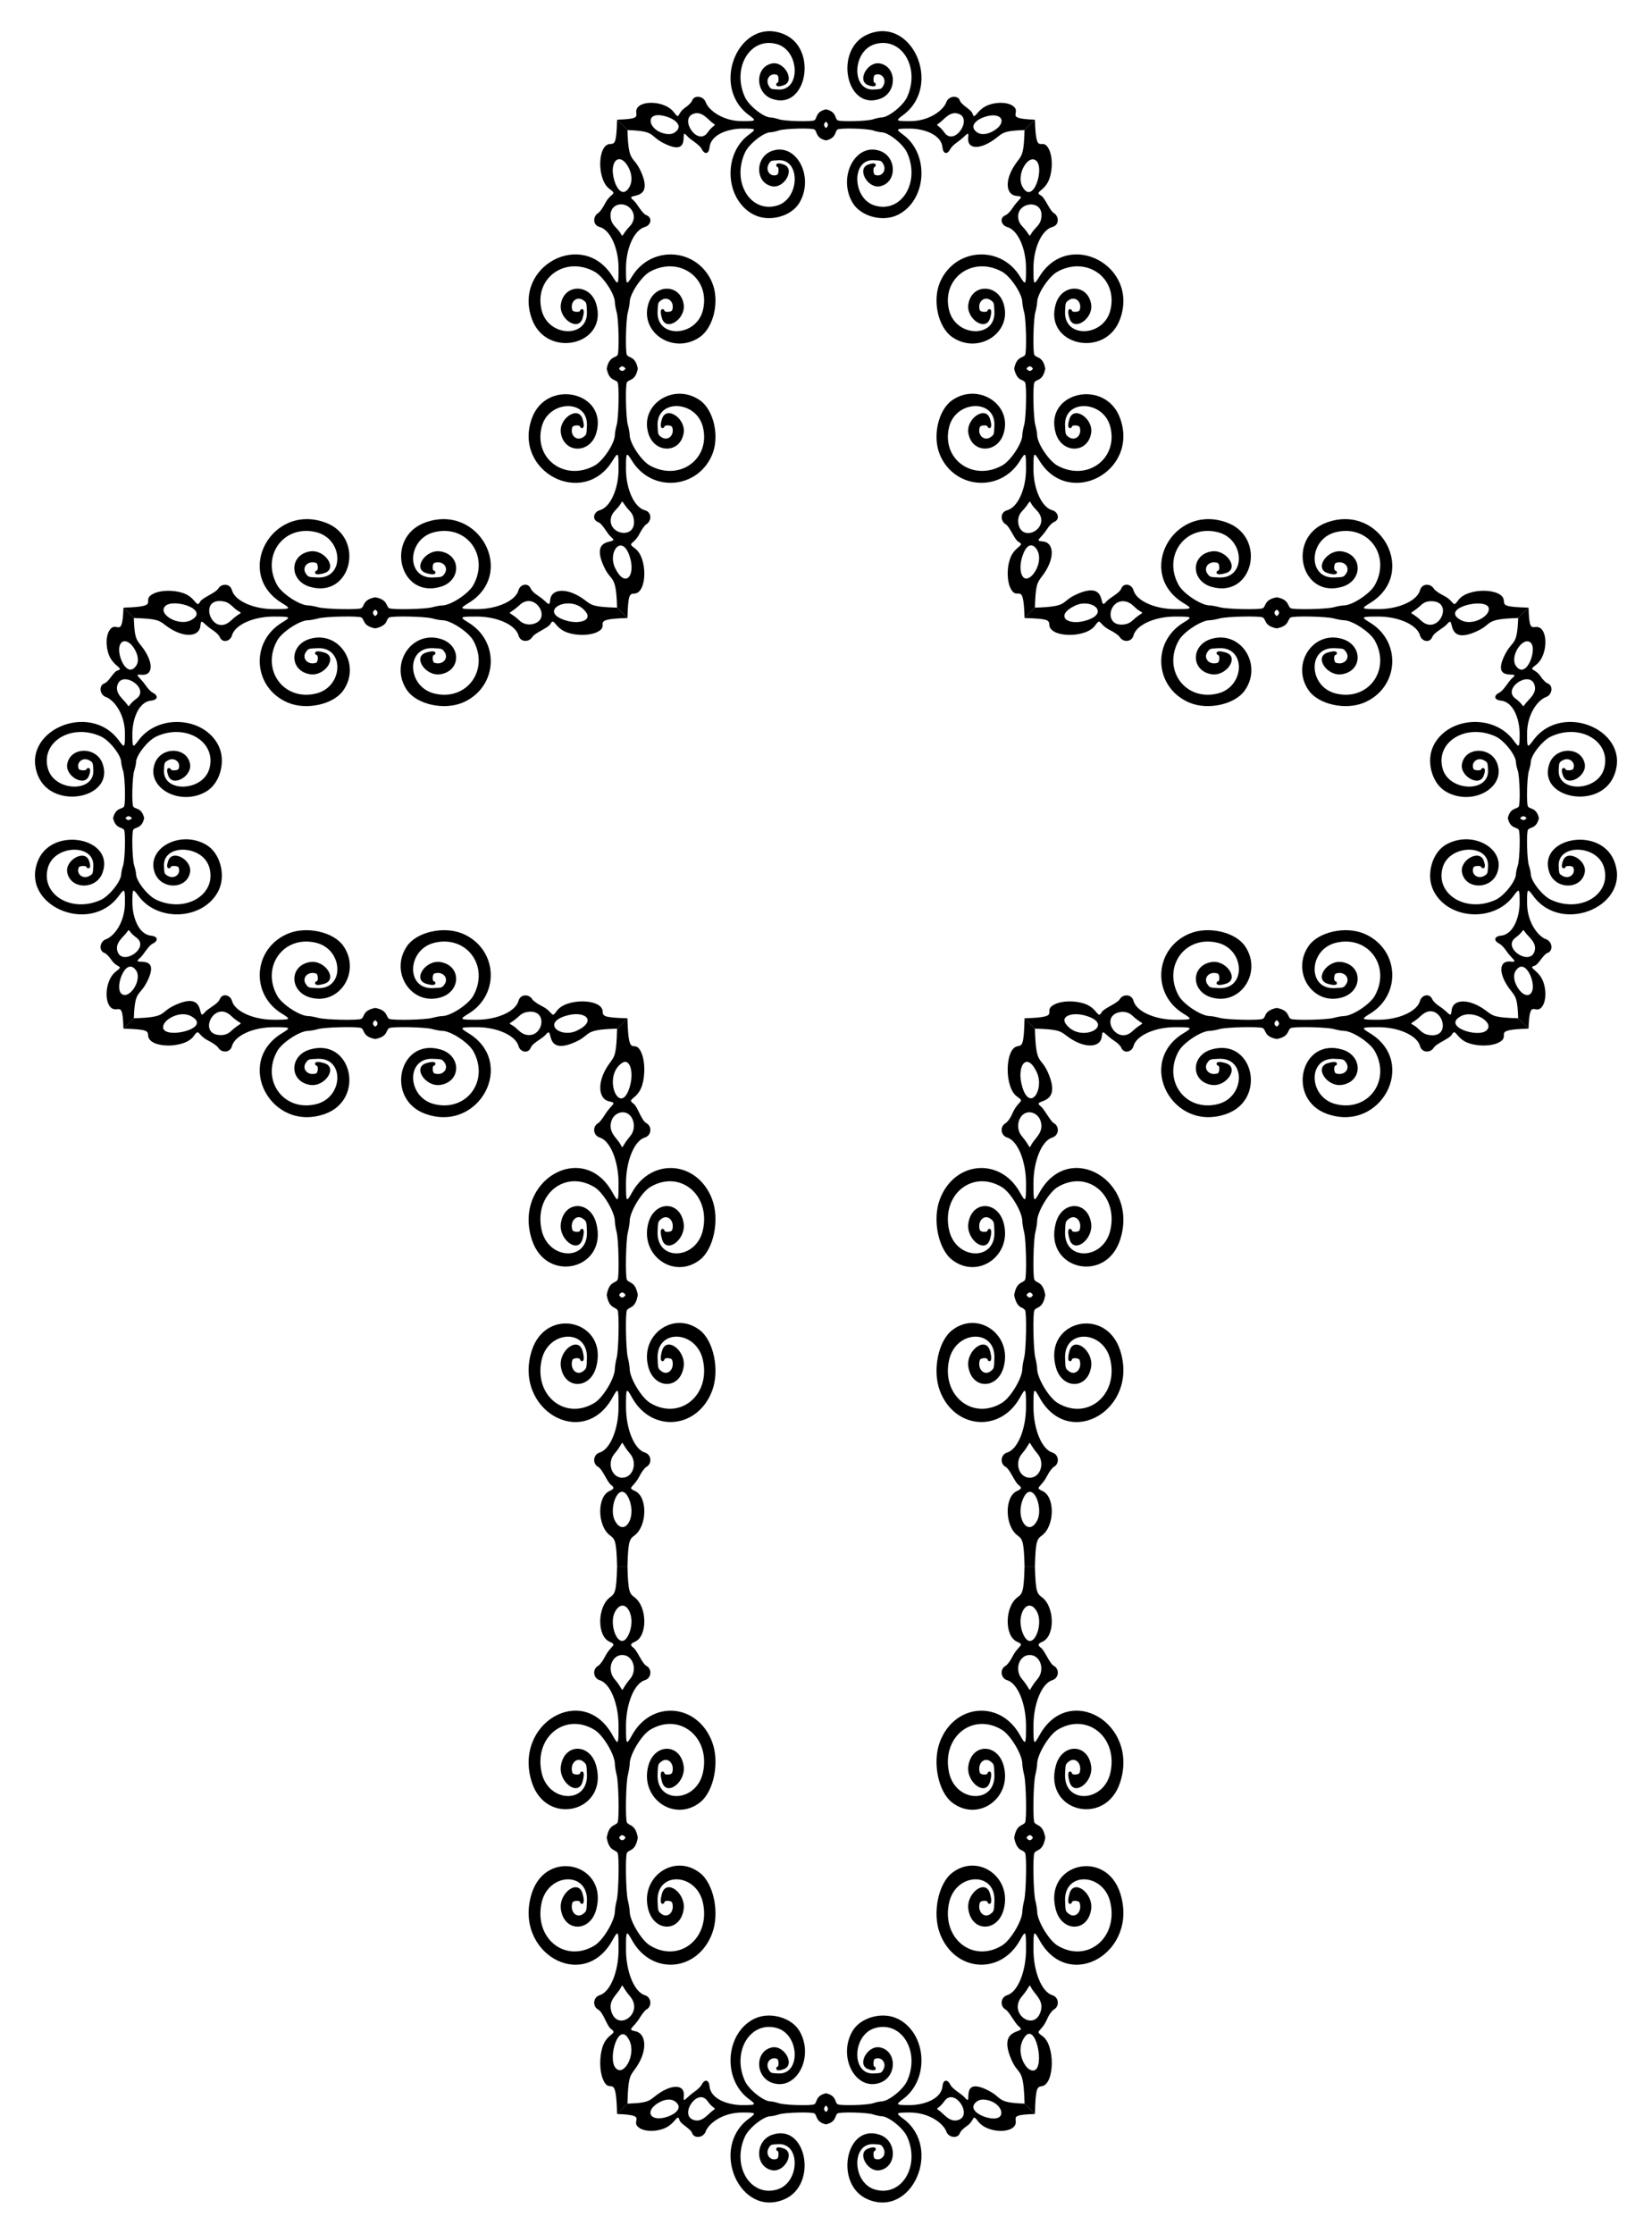 <?xml version="1.0" encoding="utf-8"?>

<!DOCTYPE svg PUBLIC "-//W3C//DTD SVG 1.1//EN" "http://www.w3.org/Graphics/SVG/1.1/DTD/svg11.dtd">
<svg version="1.1" id="Layer_1" xmlns="http://www.w3.org/2000/svg" xmlns:xlink="http://www.w3.org/1999/xlink" x="0px" y="0px"
	 viewBox="0 0 1217.937 1645.929" enable-background="new 0 0 1217.937 1645.929" xml:space="preserve">
<g>
	<g>
		<path d="M462.193,281.745c-1.278,2.129-0.771,26.111,0.662,31.293c0.749,2.708,1.365,6.079,1.371,7.492
			c0.023,6.113,8.627,19.061,14.978,22.541c21.755,11.921,44.815-4.855,39.015-28.383c-4.911-19.918-34.231-20.919-33.415-1.142
			c0.277,6.703,0.295,6.762,2.7,8.491c4.803,3.453,10.105-1.381,8.044-7.336c-0.512-1.494-5.721-1.725-5.721-0.261
			c0,1.135-4.609,3.169-1.748-5.838c3.174-9.991,17.781-0.221,15.922,10.65c-2.573,15.052-21.507,15.079-26.03,0.037
			c-6.431-21.391,18.873-37.614,37.998-24.362c10.258,7.108,14.691,26.686,9.074,40.071l0.005,0.029
			c-10.674,25.451-44.515,28.098-59.037,4.623c-4.295-6.939-4.505-6.659-4.505,5.947c0,14.874,6.148,28.31,13.91,30.4
			c5.535,1.49,4.785,8.14,1.156,10.268c-1.244,0.748-3.476,3.906-4.96,6.822c-4.442,8.86-9.76,6.459-3.458,11.036
			c9.378,6.79,9.069,32.685-0.33,33.264c-3.562,0.179-4.755,0.094-5.231,18.015l-7.654-7.654
			c-0.747-26.56-4.411-17.249-10.574-32.207c-9.072-22.076,14.075-13.381,6.129-19.841c-2.848-2.35-6.033-9.565-9.535-10.968
			c-5.026-2.089-2.965-7.626,1.156-8.735c7.759-2.096,13.909-15.533,13.909-30.405c0-12.61-0.214-12.892-4.505-5.952
			c-21.692,35.081-73.469,7.787-59.421-31.322c10.764-29.966,56.574-19.351,47.451,10.995c-4.522,15.042-23.457,15.015-26.03-0.037
			c-1.858-10.87,12.748-20.641,15.922-10.65c2.85,8.969-1.745,6.999-1.745,5.836c0-1.459-5.209-1.231-5.722,0.251
			c-2.061,5.955,3.24,10.789,8.044,7.336c2.405-1.729,2.424-1.788,2.7-8.491c0.816-19.777-28.505-18.774-33.415,1.142
			c-5.801,23.528,17.261,40.303,39.015,28.383c6.351-3.48,14.954-16.428,14.978-22.541c0.005-1.413,0.622-4.784,1.371-7.492
			c1.433-5.183,1.94-29.164,0.662-31.293c-1.471-2.45-6.268-0.825-8.028-10.12c1.76-9.292,6.559-7.672,8.028-10.12
			c1.278-2.129,0.771-26.111-0.662-31.293c-0.748-2.707-1.365-6.079-1.371-7.492c-0.024-6.113-8.627-19.061-14.978-22.541
			c-21.754-11.92-44.815,4.856-39.015,28.383c4.91,19.917,34.231,20.92,33.415,1.142c-0.277-6.703-0.295-6.762-2.7-8.491
			c-4.803-3.453-10.105,1.381-8.044,7.336c0.513,1.482,5.722,1.71,5.722,0.251c0-1.141,4.604-3.159,1.745,5.836
			c-3.174,9.991-17.78,0.221-15.922-10.65c2.574-15.052,21.508-15.079,26.03-0.037c9.123,30.346-36.687,40.96-47.451,10.995
			c-14.048-39.11,37.729-66.403,59.421-31.322c4.291,6.94,4.505,6.658,4.505-5.952c0-14.871-6.151-28.309-13.909-30.405
			c-5.522-1.487-4.819-8.115-1.156-10.255c1.244-0.746,3.476-3.891,4.96-6.795c4.418-8.777,9.728-6.448,3.458-10.99
			c-9.412-6.798-9.035-32.582,0.33-33.13c3.562-0.167,4.755-0.08,5.231-17.921l7.654,7.654c0.747,26.411,4.419,17.208,10.574,32.083
			c9.085,22.012-14.112,13.253-6.129,19.719c2.837,2.332,6.043,9.523,9.535,10.914c4.921,2.034,3.04,7.592-1.156,8.722
			c-7.762,2.09-13.91,15.526-13.91,30.4c0,12.605,0.21,12.886,4.505,5.947c14.522-23.475,48.363-20.828,59.037,4.623l-0.005,0.029
			c5.617,13.385,1.184,32.963-9.074,40.071c-19.125,13.252-44.429-2.971-37.998-24.362c4.523-15.042,23.457-15.015,26.03,0.037
			c1.859,10.871-12.748,20.64-15.922,10.65c-2.846-8.958,1.748-7.018,1.748-5.838c0,1.464,5.209,1.234,5.721-0.261
			c2.061-5.954-3.24-10.789-8.044-7.336c-2.405,1.729-2.424,1.788-2.7,8.491c-0.816,19.777,28.505,18.775,33.415-1.142
			c5.8-23.528-17.26-40.305-39.015-28.383c-6.351,3.48-14.954,16.428-14.978,22.541c-0.005,1.413-0.622,4.785-1.371,7.492
			c-1.433,5.182-1.94,29.164-0.662,31.293c1.473,2.453,6.263,0.826,8.026,10.109C468.454,280.931,463.666,279.292,462.193,281.745z
			 M461.176,271.636c-1.583-2.242-3.411-2.214-4.751,0C457.765,273.85,459.593,273.879,461.176,271.636z M450.407,161.48
			c0.958,4.824,4.785,6.384,7.22,10.659c1.848,3.244,0.382,1.198,6.854-5.612v0.004c2.448-2.576,3.595-6.385,2.276-9.719
			C462.775,146.882,447.785,149.072,450.407,161.48z M464.481,376.742v0.004c-6.48-6.819-5.008-8.853-6.854-5.612
			c-2.434,4.274-6.262,5.835-7.22,10.659c-2.383,12.705,19.936,16.161,16.725-0.002C466.778,380.011,465.92,378.257,464.481,376.742
			z M452.881,132.896c2.014,6.897,6.772,12.608,11.159,4.872l0-0.001c2.582-4.582,1.645-10.172-0.862-14.762
			C456.836,111.556,448.72,118.704,452.881,132.896z M464.04,409.44L464.04,409.44c-5.616-16.18-16.29-2.727-10.526,9.134
			C460.986,434.02,469.146,424.09,464.04,409.44z"/>
	</g>
	<g>
		<path d="M600.514,95.442c-1.781-1.278-21.838-0.771-26.173,0.662c-2.264,0.749-5.084,1.365-6.266,1.371
			c-5.113,0.023-15.942,8.627-18.852,14.978c-9.971,21.755,4.061,44.815,23.739,39.015c16.658-4.911,17.496-34.231,0.955-33.415
			c-5.606,0.276-5.656,0.295-7.102,2.7c-2.888,4.803,1.155,10.105,6.135,8.044c1.25-0.512,1.443-5.721,0.218-5.721
			c-1,0-2.607-4.593,4.883-1.748c8.356,3.174,0.185,17.781-8.907,15.922c-12.589-2.573-12.612-21.507-0.031-26.03
			c17.89-6.431,31.459,18.873,20.375,37.998c-5.945,10.257-22.319,14.691-33.514,9.074l-0.024,0.005
			c-21.286-10.674-23.5-44.515-3.867-59.037c5.804-4.295,5.569-4.505-4.973-4.505c-9.584,0-23.175,4.115-24.007,13.91
			c-0.491,4.808-3.532,5.54-5.773,1.156c-1.722-3.467-8.329-6.763-10.688-9.535c-6.683-7.946,4.327,15.178-15.489,6.129
			c-13.568-6.21-6.251-9.824-28.563-10.574l-7.654-7.654c14.844-0.476,14.576-1.669,14.133-5.231
			c-1.078-9.398,20.443-9.724,27.655-0.33c4.85,6.303,1.973,0.983,8.625-3.458c2.186-1.484,4.451-3.716,4.871-4.96
			c1.417-4.384,8.404-3.652,10.073,1.156c2.09,5.722,12.426,13.909,26.821,13.909c10.547,0,10.782-0.213,4.978-4.505
			c-29.34-21.692-6.513-73.469,26.197-59.421c25.062,10.764,16.184,56.574-9.196,47.451c-12.581-4.522-12.558-23.457,0.031-26.03
			c9.092-1.858,17.263,12.748,8.907,15.922c-7.489,2.846-5.881-1.745-4.881-1.745c1.221,0,1.03-5.209-0.21-5.722
			c-4.98-2.061-9.024,3.24-6.135,8.044c1.446,2.405,1.495,2.424,7.102,2.7c16.541,0.816,15.702-28.505-0.956-33.415
			c-19.678-5.801-33.708,17.261-23.739,39.015c2.911,6.351,13.74,14.954,18.852,14.978c1.182,0.005,4.002,0.622,6.266,1.371
			c4.334,1.433,24.392,1.94,26.173,0.662c2.045-1.468,0.695-6.269,8.464-8.028c7.763,1.758,6.421,6.561,8.464,8.028
			c1.781,1.278,21.838,0.771,26.173-0.662c2.264-0.748,5.084-1.365,6.266-1.371c5.113-0.024,15.942-8.627,18.852-14.978
			c9.97-21.754-4.061-44.815-23.739-39.015c-16.658,4.91-17.496,34.231-0.956,33.415c5.607-0.277,5.656-0.295,7.102-2.7
			c2.888-4.803-1.155-10.105-6.135-8.044c-1.239,0.513-1.43,5.722-0.21,5.722c1,0,2.608,4.591-4.881,1.745
			c-8.356-3.174-0.185-17.78,8.907-15.922c12.589,2.574,12.611,21.508,0.031,26.03c-25.38,9.123-34.258-36.687-9.195-47.451
			c32.71-14.048,55.537,37.729,26.197,59.421c-5.805,4.291-5.569,4.505,4.978,4.505c14.569,0,24.744-8.222,26.821-13.909
			c1.669-4.808,8.656-5.54,10.073-1.156c1.084,3.211,8.485,6.586,9.285,9.535c1.539,5.469,2.872-2.993,11.585-6.325
			c5.98-2.292,13.497-2.202,17.463,0.195c8.901,5.362-7.646,9.785,16.95,10.574l-7.654,7.654
			c-14.17,0.476-15.623,1.669-20.085,5.231c-11.872,9.549-22.41,9.48-21.445,0.33c0.653-6.085-1.379-1.205-8.204,3.458
			c-2.209,1.484-4.388,3.716-5.006,4.96c-2.241,4.384-5.282,3.652-5.773-1.156c-0.85-9.994-14.702-13.91-24.008-13.91
			c-10.542,0-10.777,0.21-4.973,4.505c19.634,14.522,17.42,48.363-3.867,59.037l-0.024-0.005
			c-11.195,5.617-27.569,1.184-33.514-9.074c-11.083-19.125,2.485-44.429,20.375-37.998c12.581,4.523,12.558,23.457-0.031,26.03
			c-9.092,1.859-17.263-12.748-8.907-15.922c7.49-2.845,5.883,1.748,4.883,1.748c-1.225,0-1.032,5.209,0.218,5.721
			c4.98,2.061,9.024-3.24,6.135-8.044c-1.446-2.405-1.496-2.424-7.102-2.7c-16.541-0.816-15.703,28.505,0.955,33.415
			c19.678,5.8,33.709-17.26,23.739-39.015c-2.91-6.351-13.74-14.954-18.852-14.978c-1.182-0.005-4.002-0.622-6.266-1.371
			c-4.334-1.433-24.392-1.94-26.173-0.662c-2.044,1.467-0.698,6.265-8.455,8.026C601.208,101.706,602.559,96.911,600.514,95.442z
			 M608.969,94.425c1.875-1.583,1.852-3.411,0-4.751C607.117,91.014,607.093,92.842,608.969,94.425z M707.15,84.032
			c-6.757-2.842-11.337,4.436-14.94,6.844c-3.01,1.993-0.375,0.462,4.12,6.854h-0.003C703.534,107.839,716.928,88.092,707.15,84.032
			z M521.611,97.73h-0.003c4.496-6.393,7.13-4.861,4.12-6.854c-3.566-2.383-8.177-9.689-14.94-6.844
			C501.01,88.092,514.403,107.839,521.611,97.73z M725.942,86.13c-5.55,1.818-11.919,6.569-5.901,11.159l0.001,0
			c3.604,2.73,8.595,1.434,12.488-0.862C743.124,90.097,738.525,81.959,725.942,86.13z M497.895,97.289L497.895,97.289
			c6.021-4.592-0.375-9.35-5.901-11.159c-18.103-6.002-14.61,11.06-0.021,12.637C494.142,99.001,496.167,98.598,497.895,97.289z"/>
	</g>
	<g>
		<path d="M755.744,261.527c1.278-2.129,0.771-26.111-0.662-31.293c-0.749-2.708-1.365-6.079-1.371-7.492
			c-0.023-6.113-8.627-19.061-14.978-22.541c-21.755-11.921-44.815,4.855-39.015,28.383c4.911,19.918,34.231,20.919,33.415,1.142
			c-0.277-6.703-0.295-6.762-2.7-8.491c-4.803-3.453-10.105,1.381-8.044,7.336c0.512,1.494,5.721,1.725,5.721,0.261
			c0-1.135,4.609-3.169,1.748,5.838c-3.174,9.991-17.781,0.221-15.922-10.65c2.573-15.052,21.507-15.079,26.03-0.037
			c6.431,21.391-18.873,37.614-37.998,24.362c-10.257-7.108-14.691-26.686-9.074-40.071l-0.005-0.029
			c10.674-25.451,44.515-28.098,59.037-4.623c4.295,6.939,4.505,6.659,4.505-5.947c0-14.874-6.148-28.31-13.91-30.4
			c-4.047-1.09-6.222-6.628-1.156-8.722c1.244-0.495,3.476-2.664,4.96-5.015c4.674-7.264,9.549-8.723,3.458-9.133
			c-8.969-0.624-9.393-13.025,0.33-25.576c3.562-4.638,4.755-6.143,5.231-22.991L763,88.186
			c0.789,29.559,5.214,10.648,10.574,22.336c2.402,5.222,2.483,14.23,0.195,20.919c-3.332,9.767-11.795,9.704-6.325,12.615
			c2.921,1.519,6.353,11.06,9.535,12.967c3.678,2.149,4.34,8.775-1.156,10.255c-7.759,2.096-13.909,15.533-13.909,30.405
			c0,12.61,0.214,12.892,4.505,5.952c21.692-35.081,73.469-7.787,59.421,31.322c-10.764,29.966-56.574,19.351-47.451-10.995
			c4.522-15.042,23.457-15.015,26.03,0.037c1.858,10.87-12.748,20.641-15.922,10.65c-2.85-8.969,1.745-6.999,1.745-5.836
			c0,1.459,5.209,1.231,5.722-0.251c2.061-5.955-3.24-10.789-8.044-7.336c-2.405,1.729-2.424,1.788-2.7,8.491
			c-0.816,19.777,28.505,18.774,33.415-1.142c5.801-23.528-17.261-40.303-39.015-28.383c-6.351,3.48-14.954,16.428-14.978,22.541
			c-0.005,1.413-0.622,4.784-1.371,7.492c-1.433,5.183-1.94,29.164-0.662,31.293c1.471,2.45,6.268,0.825,8.028,10.12
			c-1.759,9.291-6.559,7.672-8.028,10.12c-1.278,2.129-0.771,26.111,0.662,31.293c0.748,2.707,1.365,6.079,1.371,7.492
			c0.024,6.113,8.627,19.061,14.978,22.541c21.754,11.92,44.815-4.856,39.015-28.383c-4.91-19.917-34.231-20.92-33.415-1.142
			c0.277,6.703,0.295,6.762,2.7,8.491c4.803,3.453,10.105-1.381,8.044-7.336c-0.513-1.482-5.722-1.71-5.722-0.251
			c0,1.131-4.609,3.174-1.745-5.836c3.174-9.991,17.78-0.221,15.922,10.65c-2.574,15.052-21.508,15.079-26.03,0.037
			c-9.123-30.346,36.687-40.96,47.451-10.995c14.048,39.11-37.729,66.403-59.421,31.322c-4.291-6.94-4.505-6.658-4.505,5.952
			c0,14.871,6.151,28.309,13.909,30.405c4.104,1.105,6.173,6.65,1.156,8.735c-1.244,0.498-3.476,2.679-4.96,5.042
			c-4.667,7.292-9.549,8.758-3.458,9.179c8.918,0.636,9.442,13.067-0.33,25.71c-3.562,4.649-4.755,6.156-5.231,23.085l-7.654,7.654
			c-0.788-29.66-5.22-10.729-10.574-22.461c-2.39-5.222-2.494-14.254-0.195-20.998c3.339-9.822,11.797-9.728,6.324-12.657
			c-2.935-1.535-6.338-11.098-9.535-13.021c-3.714-2.178-4.33-8.791,1.156-10.268c7.762-2.09,13.91-15.526,13.91-30.4
			c0-12.605-0.21-12.886-4.505-5.947c-14.522,23.475-48.363,20.828-59.037-4.623l0.005-0.029
			c-5.617-13.385-1.183-32.963,9.074-40.071c19.125-13.252,44.429,2.971,37.998,24.362c-4.523,15.042-23.457,15.015-26.03-0.037
			c-1.859-10.871,12.748-20.64,15.922-10.65c2.846,8.958-1.748,7.018-1.748,5.838c0-1.464-5.209-1.234-5.721,0.261
			c-2.061,5.954,3.24,10.789,8.044,7.336c2.405-1.729,2.424-1.788,2.7-8.491c0.816-19.777-28.505-18.775-33.415,1.142
			c-5.8,23.528,17.26,40.305,39.015,28.383c6.351-3.48,14.954-16.428,14.978-22.541c0.005-1.413,0.622-4.785,1.371-7.492
			c1.433-5.182,1.94-29.164,0.662-31.293c-0.369-0.615-1.542-1.416-2.607-1.78c-2.846-0.974-4.663-4.346-5.419-8.329
			C749.483,262.341,754.271,263.981,755.744,261.527z M756.761,271.636c1.583,2.242,3.411,2.214,4.751,0
			C760.172,269.422,758.344,269.394,756.761,271.636z M767.53,381.792c-0.959-4.824-4.785-6.384-7.22-10.659
			c-1.847-3.243-0.378-1.203-6.854,5.612v-0.004c-2.839,2.987-3.501,7.028-2.276,10.774
			C754.527,397.858,769.348,391.487,767.53,381.792z M753.456,166.531v-0.004c6.48,6.819,5.008,8.853,6.854,5.612
			c2.434-4.274,6.262-5.835,7.22-10.659c3.325-15.737-19.314-13.028-16.726,0.002C751.159,163.262,752.017,165.016,753.456,166.531z
			 M765.056,406.103c-1.756-3.867-7.043-8.521-11.159,3.337l0,0c-2.454,7.04-1.832,13.969,0.862,16.192
			C759.443,429.616,769.322,415.563,765.056,406.103z M753.897,137.768L753.897,137.768c7.552,13.315,15.971-12.476,10.526-18.824
			C758.77,112.407,748.596,128.363,753.897,137.768z"/>
	</g>
	<g>
		<path d="M931.059,455.004c-2.155-1.278-26.428-0.771-31.673,0.662c-2.74,0.749-6.152,1.365-7.583,1.371
			c-6.187,0.023-19.292,8.627-22.814,14.978c-12.066,21.755,4.914,44.815,28.727,39.015c20.159-4.911,21.173-34.231,1.156-33.415
			c-6.784,0.276-6.844,0.295-8.594,2.7c-3.495,4.803,1.398,10.105,7.425,8.044c1.512-0.512,1.746-5.721,0.264-5.721
			c-1.151,0-3.204-4.608,5.909-1.748c10.112,3.174,0.224,17.781-10.779,15.922c-15.235-2.573-15.262-21.507-0.037-26.03
			c21.65-6.431,38.07,18.873,24.657,37.998c-7.194,10.257-27.009,14.691-40.557,9.074l-0.03,0.005
			c-25.76-10.674-28.439-44.515-4.679-59.037c7.023-4.295,6.739-4.505-6.019-4.505c-15.054,0-28.653,6.148-30.768,13.91
			c-1.424,5.229-7.82,5.112-10.175,1.156c-0.773-1.244-3.996-3.476-6.965-4.96c-9.018-4.44-6.655-9.761-11.211-3.458
			c-6.78,9.407-32.974,9.035-33.672-0.33c-0.224-3.562-0.153-4.755-18.297-5.231l7.654-7.654
			c26.882-0.747,17.398-4.408,32.469-10.574c22.259-9.083,13.702,14.089,20.155,6.129c2.336-2.839,9.614-6.047,10.986-9.535
			c2.045-4.883,7.881-3.153,9.055,1.156c2.121,7.759,15.722,13.909,30.773,13.909c12.763,0,13.048-0.213,6.024-4.505
			c-35.506-21.692-7.882-73.469,31.702-59.421c30.329,10.764,19.586,56.574-11.128,47.451c-15.224-4.522-15.197-23.457,0.037-26.03
			c11.002-1.858,20.891,12.748,10.779,15.922c-9.074,2.849-7.088-1.745-5.907-1.745c1.477,0,1.246-5.209-0.254-5.722
			c-6.027-2.061-10.92,3.24-7.425,8.044c1.75,2.405,1.81,2.424,8.594,2.7c20.017,0.816,19.002-28.505-1.156-33.415
			c-23.813-5.801-40.792,17.261-28.727,39.015c3.522,6.351,16.627,14.954,22.814,14.978c1.43,0.005,4.842,0.622,7.583,1.371
			c5.245,1.433,29.518,1.94,31.673,0.662c2.479-1.47,0.839-6.269,10.243-8.028c9.404,1.759,7.767,6.56,10.243,8.028
			c2.155,1.278,26.427,0.771,31.673-0.662c2.74-0.748,6.152-1.365,7.583-1.371c6.187-0.024,19.292-8.627,22.814-14.978
			c12.065-21.754-4.914-44.815-28.727-39.015c-20.158,4.91-21.173,34.231-1.156,33.415c6.785-0.276,6.844-0.295,8.594-2.7
			c3.495-4.803-1.398-10.105-7.425-8.044c-1.5,0.513-1.731,5.722-0.254,5.722c1.155,0,3.197,4.604-5.907,1.745
			c-10.112-3.174-0.223-17.78,10.779-15.922c15.234,2.574,15.262,21.508,0.037,26.03c-30.713,9.123-41.457-36.687-11.128-47.451
			c39.584-14.048,67.208,37.729,31.702,59.421c-7.024,4.292-6.739,4.505,6.024,4.505c15.052,0,28.652-6.15,30.773-13.909
			c1.391-5.105,7.746-5.234,10.165-1.156c0.77,1.244,3.981,3.476,6.937,4.96c8.969,4.434,6.626,9.752,11.165,3.458
			c6.765-9.411,32.867-9.034,33.536,0.33c0.213,3.562,0.138,4.755,18.202,5.231l-7.654,7.654
			c-26.734,0.747-17.347,4.412-32.343,10.574c-22.155,9.08-13.602-14.091-20.032-6.129c-2.327,2.838-9.565,6.043-10.93,9.535
			c-2.049,4.915-7.878,3.128-9.045-1.156c-2.115-7.762-15.714-13.91-30.768-13.91c-12.758,0-13.042,0.21-6.019,4.505
			c23.76,14.522,21.081,48.363-4.679,59.037l-0.03-0.005c-13.547,5.617-33.362,1.184-40.557-9.074
			c-13.413-19.125,3.007-44.429,24.657-37.998c15.225,4.523,15.197,23.457-0.037,26.03c-11.003,1.859-20.891-12.748-10.779-15.922
			c9.072-2.848,7.094,1.748,5.909,1.748c-1.482,0-1.248,5.209,0.264,5.721c6.027,2.061,10.92-3.24,7.425-8.044
			c-1.75-2.405-1.81-2.424-8.594-2.7c-20.017-0.816-19.003,28.505,1.156,33.415c23.813,5.8,40.793-17.26,28.727-39.015
			c-3.522-6.351-16.627-14.954-22.814-14.978c-1.43-0.005-4.843-0.622-7.583-1.371c-5.245-1.433-29.518-1.94-31.673-0.662
			c-2.476,1.469-0.839,6.264-10.232,8.026C931.898,461.268,933.536,456.474,931.059,455.004z M941.291,453.987
			c2.27-1.583,2.241-3.411,0-4.751C939.05,450.576,939.021,452.404,941.291,453.987z M1054.134,443.046
			c-2.333,0.137-4.604,1.08-6.459,2.822c-9.623,9.035-9.563,2.445,0,11.424h-0.004
			C1060.552,469.385,1073.129,441.926,1054.134,443.046z M834.911,457.292h-0.004c6.889-6.468,8.965-5.005,5.68-6.854
			c-4.326-2.434-5.906-6.262-10.788-7.22c-12.764-2.506-16.518,19.971,0.002,16.726
			C831.603,459.589,833.378,458.731,834.911,457.292z M1076.847,456.852L1076.847,456.852c7.602,4.204,17.755-1.177,20.049-5.403
			C1104.108,438.085,1059.278,447.072,1076.847,456.852z M801.883,456.851L801.883,456.851c16.345-5.629,2.522-16.271-9.373-10.526
			C776.828,453.9,787.282,461.9,801.883,456.851z"/>
	</g>
	<g>
		<path d="M1119.664,594.353c1.278-1.794,0.771-21.996-0.662-26.362c-0.749-2.281-1.365-5.121-1.371-6.312
			c-0.023-5.15-8.627-16.058-14.978-18.989c-21.755-10.043-44.815,4.09-39.015,23.911c4.911,16.779,34.231,17.623,33.415,0.962
			c-0.276-5.647-0.295-5.697-2.7-7.153c-4.803-2.909-10.105,1.164-8.044,6.18c0.512,1.259,5.721,1.453,5.721,0.22
			c0-1,4.595-2.63,1.748,4.918c-3.174,8.417-17.781,0.186-15.922-8.972c2.573-12.68,21.507-12.703,26.03-0.031
			c6.431,18.02-18.873,31.687-37.998,20.523c-10.257-5.988-14.691-22.481-9.074-33.757l-0.005-0.025
			c10.674-21.441,44.515-23.671,59.037-3.894c4.295,5.846,4.505,5.609,4.505-5.009c0-9.747-4.195-23.401-13.91-24.303
			c-4.808-0.529-5.54-3.598-1.156-5.823c3.468-1.71,6.762-8.339,9.535-10.696c7.967-6.691-15.19,4.276-6.129-15.646
			c6.195-13.587,9.825-6.256,10.574-28.693l7.654-7.654c0.476,14.955,1.669,14.693,5.231,14.273
			c9.399-1.017,9.723,20.663,0.33,27.858c-6.29,4.83-1.042,1.891,3.458,8.713c1.484,2.212,3.716,4.51,4.96,4.943
			c4.384,1.459,3.652,8.491-1.156,10.138c-5.916,2.133-13.909,12.491-13.909,26.896c0,10.623,0.214,10.861,4.505,5.014
			c21.692-29.553,73.469-6.56,59.421,26.387c-10.764,25.244-56.574,16.302-47.451-9.262c4.522-12.672,23.457-12.649,26.03,0.031
			c1.859,9.157-12.748,17.388-15.922,8.972c-2.848-7.548,1.746-5.917,1.746-4.917c0,1.229,5.209,1.037,5.722-0.211
			c2.061-5.016-3.24-9.089-8.044-6.18c-2.405,1.457-2.424,1.506-2.7,7.153c-0.816,16.661,28.505,15.816,33.415-0.962
			c5.801-19.82-17.261-33.953-39.015-23.911c-6.351,2.932-14.954,13.839-14.978,18.989c-0.005,1.19-0.622,4.031-1.371,6.311
			c-1.433,4.366-1.94,24.569-0.661,26.362c1.468,2.059,6.27,0.703,8.028,8.526c-1.76,7.827-6.558,6.463-8.028,8.526
			c-1.278,1.794-0.771,21.996,0.661,26.362c0.749,2.281,1.365,5.121,1.371,6.311c0.024,5.15,8.627,16.057,14.978,18.989
			c21.754,10.042,44.815-4.09,39.015-23.911c-4.91-16.779-34.231-17.623-33.415-0.962c0.276,5.647,0.295,5.697,2.7,7.153
			c4.803,2.909,10.105-1.164,8.044-6.18c-0.513-1.248-5.722-1.441-5.722-0.211c0,1-4.593,2.631-1.746-4.917
			c3.174-8.417,17.78-0.186,15.922,8.972c-2.573,12.68-21.508,12.703-26.03,0.031c-9.123-25.564,36.687-34.506,47.451-9.262
			c14.048,32.947-37.729,55.94-59.421,26.387c-4.292-5.847-4.505-5.609-4.505,5.014c0,14.916,8.372,24.899,13.909,26.896
			c4.808,1.647,5.54,8.679,1.156,10.138c-3.201,1.112-6.595,8.597-9.535,9.421c-5.467,1.589,3.01,2.916,6.325,11.623
			c2.289,5.999,2.205,13.573-0.195,17.591c-5.38,9.033-9.785-7.646-10.574,17.15l-7.654-7.654
			c-0.476-14.269-1.669-15.724-5.231-20.193c-9.09-11.317-9.884-22.544-0.33-21.598c6.084,0.613,1.204-1.4-3.458-8.239
			c-1.484-2.214-3.716-4.393-4.96-5.006c-4.384-2.225-3.652-5.294,1.156-5.823c9.909-0.921,13.91-14.851,13.91-24.303
			c0-10.619-0.21-10.855-4.505-5.01c-14.522,19.776-48.363,17.546-59.037-3.894l0.005-0.025
			c-5.617-11.276-1.184-27.769,9.074-33.757c19.125-11.164,44.429,2.503,37.998,20.523c-4.523,12.672-23.457,12.649-26.03-0.031
			c-1.859-9.158,12.748-17.388,15.922-8.972c2.847,7.549-1.748,5.918-1.748,4.918c0-1.233-5.209-1.039-5.721,0.22
			c-2.061,5.016,3.24,9.089,8.044,6.18c2.405-1.457,2.424-1.506,2.7-7.153c0.816-16.661-28.505-15.817-33.415,0.962
			c-5.8,19.821,17.26,33.954,39.015,23.911c6.351-2.931,14.954-13.839,14.978-18.989c0.005-1.191,0.622-4.031,1.371-6.312
			c1.433-4.366,1.94-24.569,0.662-26.362c-1.469-2.06-6.264-0.699-8.026-8.516C1113.4,595.051,1118.194,596.414,1119.664,594.353z
			 M1120.681,602.869c1.583,1.889,3.411,1.865,4.751,0C1124.093,601.004,1122.264,600.98,1120.681,602.869z M1131.074,701.705
			c2.841-6.823-4.427-11.373-6.844-14.999c-1.994-3.018-0.463-0.374-6.854,4.199v-0.003
			C1107.266,698.237,1127.016,711.579,1131.074,701.705z M1117.376,514.836v-0.003c6.395,4.576,4.861,7.216,6.854,4.199
			c2.384-3.576,9.689-8.166,6.844-14.999C1127.015,494.155,1107.267,507.503,1117.376,514.836z M1128.976,720.649
			c-1.693-5.153-6.406-12.173-11.159-5.863l0,0c-2.735,3.658-1.426,8.682,0.862,12.572
			C1125.02,738.001,1133.141,733.272,1128.976,720.649z M1117.817,490.952L1117.817,490.952
			c7.555,10.031,15.969-13.029,10.526-17.516C1122.638,468.775,1112.551,483.91,1117.817,490.952z"/>
	</g>
	<g>
		<path d="M951.522,750.734c2.155,1.278,26.427,0.771,31.673-0.662c2.74-0.749,6.153-1.365,7.583-1.371
			c6.187-0.023,19.292-8.627,22.814-14.978c12.066-21.755-4.914-44.815-28.727-39.015c-20.159,4.911-21.173,34.231-1.156,33.415
			c6.785-0.276,6.844-0.295,8.594-2.7c3.495-4.803-1.398-10.105-7.425-8.044c-1.512,0.512-1.746,5.721-0.264,5.721
			c1.151,0,3.204,4.608-5.909,1.748c-10.112-3.174-0.224-17.781,10.779-15.922c15.234,2.573,15.262,21.507,0.037,26.03
			c-21.65,6.431-38.07-18.873-24.657-37.998c7.194-10.258,27.009-14.691,40.557-9.074l0.03-0.005
			c25.759,10.674,28.439,44.515,4.679,59.037c-7.023,4.295-6.739,4.505,6.019,4.505c15.054,0,28.653-6.148,30.768-13.91
			c1.174-4.307,7.018-6.019,9.045-1.156c0.486,1.244,2.654,3.476,5.015,4.96c7.289,4.67,8.713,9.549,9.202,3.458
			c0.759-9.192,13.577-9.177,25.882,0.33c4.651,3.562,6.159,4.755,23.207,5.231l7.654,7.654
			c-29.893,0.788-10.869,5.227-22.735,10.574c-5.315,2.402-14.434,2.483-21.174,0.195c-9.861-3.337-9.679-11.794-12.691-6.325
			c-1.56,2.899-11.287,6.379-13.24,9.535c-2.361,3.981-8.746,4.05-10.165-1.156c-2.121-7.759-15.722-13.909-30.773-13.909
			c-12.763,0-13.048,0.213-6.024,4.505c35.506,21.692,7.882,73.469-31.702,59.421c-30.329-10.764-19.586-56.574,11.128-47.451
			c15.224,4.522,15.197,23.457-0.037,26.03c-11.002,1.858-20.891-12.748-10.779-15.922c9.075-2.849,7.088,1.746,5.907,1.746
			c-1.477,0-1.246,5.209,0.254,5.722c6.027,2.061,10.92-3.24,7.425-8.044c-1.75-2.405-1.81-2.424-8.594-2.7
			c-20.017-0.816-19.002,28.505,1.156,33.415c23.813,5.801,40.792-17.26,28.727-39.015c-3.522-6.351-16.627-14.954-22.814-14.978
			c-1.43-0.005-4.842-0.622-7.583-1.371c-5.245-1.433-29.518-1.94-31.673-0.662c-2.479,1.471-0.839,6.269-10.243,8.028
			c-9.403-1.759-7.767-6.56-10.243-8.028c-2.155-1.278-26.427-0.771-31.673,0.662c-2.74,0.748-6.152,1.365-7.583,1.371
			c-6.187,0.024-19.292,8.627-22.814,14.978c-12.065,21.754,4.914,44.815,28.727,39.015c20.158-4.91,21.173-34.231,1.156-33.415
			c-6.785,0.276-6.844,0.295-8.594,2.7c-3.495,4.803,1.398,10.105,7.425,8.044c1.5-0.513,1.731-5.722,0.254-5.722
			c-1.155,0-3.197-4.604,5.907-1.746c10.112,3.174,0.223,17.78-10.779,15.922c-15.234-2.574-15.262-21.508-0.037-26.03
			c30.713-9.123,41.457,36.687,11.128,47.451c-39.584,14.048-67.208-37.729-31.702-59.421c7.024-4.292,6.739-4.505-6.024-4.505
			c-15.052,0-28.652,6.15-30.773,13.909c-1.181,4.334-7.025,6.002-9.055,1.156c-0.489-1.244-2.669-3.476-5.043-4.96
			c-7.322-4.666-8.748-9.549-9.248-3.458c-0.758,8.987-13.422,9.378-26.018-0.33c-4.662-3.562-6.173-4.755-23.301-5.231
			l-7.654-7.654c30.025-0.788,10.93-5.224,22.861-10.574c5.312-2.389,14.455-2.495,21.255-0.195
			c9.899,3.339,9.702,11.798,12.734,6.324c1.568-2.897,11.336-6.38,13.295-9.535c2.374-3.987,8.759-4.04,10.175,1.156
			c2.115,7.762,15.715,13.91,30.768,13.91c12.758,0,13.042-0.21,6.019-4.505c-23.76-14.522-21.081-48.363,4.679-59.037l0.03,0.005
			c13.547-5.617,33.362-1.184,40.557,9.074c13.413,19.125-3.007,44.429-24.657,37.998c-15.224-4.523-15.197-23.457,0.037-26.03
			c11.003-1.859,20.891,12.748,10.779,15.922c-9.072,2.848-7.094-1.748-5.909-1.748c1.482,0,1.248-5.209-0.264-5.721
			c-6.027-2.061-10.92,3.24-7.425,8.044c1.75,2.405,1.81,2.424,8.594,2.7c20.017,0.816,19.003-28.505-1.156-33.415
			c-23.813-5.8-40.793,17.26-28.727,39.015c3.522,6.351,16.627,14.954,22.814,14.978c1.43,0.005,4.843,0.622,7.583,1.371
			c5.245,1.433,29.518,1.94,31.673,0.662c0.622-0.369,1.433-1.542,1.802-2.607c0.985-2.846,4.399-4.663,8.43-5.419
			C950.684,744.47,949.046,749.264,951.522,750.734z M941.291,751.751c-2.269,1.583-2.241,3.411,0,4.751
			C943.532,755.163,943.56,753.334,941.291,751.751z M834.907,759.87c9.623-9.035,9.563-2.445,0-11.424h0.004
			c-3.011-2.827-7.041-3.488-10.806-2.276C811.156,750.294,823.807,770.295,834.907,759.87z M1047.671,748.446h0.004
			c-6.889,6.468-8.965,5.005-5.68,6.854c4.326,2.434,5.906,6.262,10.788,7.22C1072.858,766.462,1061.742,735.236,1047.671,748.446z
			 M801.883,748.887L801.883,748.887c-10.614-3.67-20.262-0.367-16.236,5.403C796.03,769.234,822.466,755.975,801.883,748.887z
			 M1076.848,748.887L1076.848,748.887c-13.572,7.554,12.435,15.97,18.924,10.526
			C1102.534,753.742,1086.385,743.611,1076.848,748.887z"/>
	</g>
	<g>
		<path d="M755.744,943.017c1.278-2.368,0.771-29.039-0.662-34.802c-0.749-3.011-1.365-6.76-1.371-8.332
			c-0.023-6.798-8.627-21.198-14.978-25.068c-21.755-13.258-44.815,5.4-39.015,31.566c4.911,22.151,34.231,23.265,33.415,1.27
			c-0.277-7.455-0.295-7.52-2.7-9.444c-4.803-3.841-10.105,1.536-8.044,8.158c0.512,1.662,5.721,1.918,5.721,0.29
			c0-1.265,4.605-3.509,1.748,6.493c-3.174,11.111-17.781,0.246-15.922-11.844c2.573-16.74,21.507-16.77,26.03-0.041
			c6.431,23.789-18.873,41.831-37.998,27.093c-10.257-7.905-14.691-29.678-9.074-44.564l-0.005-0.033
			c10.674-28.305,44.515-31.249,59.037-5.141c4.295,7.717,4.505,7.405,4.505-6.613c0-16.541-6.148-31.484-13.91-33.808
			c-4.808-1.44-5.54-8.122-1.156-10.559c1.001-0.556,3.241-3.016,4.96-6.989c4.446-10.361,9.755-8.281,3.458-12.661
			c-9.403-6.518-9.031-35.339,0.33-37.031c3.562-0.598,4.755-0.638,5.231-20.621L763,757.99
			c0.747,29.464,4.407,18.678,10.574,34.633c9.085,23.567-14.094,16.444-6.129,22.752c2.644,2.13,6.957,10.829,9.535,12.263
			c4.384,2.437,3.652,9.12-1.156,10.559c-7.759,2.331-13.909,17.275-13.909,33.814c0,14.024,0.214,14.337,4.505,6.619
			c21.692-39.014,73.469-8.661,59.421,34.834c-10.764,33.325-56.574,21.521-47.451-12.227c4.522-16.728,23.457-16.698,26.03,0.041
			c1.858,12.089-12.748,22.955-15.922,11.844c-2.858-10,1.745-7.756,1.745-6.491c0,1.623,5.209,1.369,5.722-0.279
			c2.061-6.622-3.24-11.999-8.044-8.158c-2.405,1.923-2.424,1.989-2.7,9.444c-0.816,21.995,28.505,20.879,33.415-1.271
			c5.801-26.166-17.261-44.822-39.015-31.566c-6.351,3.87-14.954,18.27-14.978,25.068c-0.005,1.572-0.622,5.321-1.371,8.332
			c-1.433,5.764-1.94,32.434-0.662,34.802c1.469,2.722,6.269,0.922,8.028,11.255c-1.769,10.387-6.534,8.487-8.028,11.255
			c-1.278,2.368-0.771,29.038,0.662,34.802c0.748,3.011,1.365,6.76,1.371,8.332c0.024,6.799,8.627,21.198,14.978,25.068
			c21.754,13.257,44.815-5.4,39.015-31.565c-4.91-22.15-34.231-23.265-33.415-1.271c0.277,7.455,0.295,7.521,2.7,9.444
			c4.803,3.841,10.105-1.536,8.044-8.158c-0.513-1.648-5.722-1.902-5.722-0.279c0,1.263-4.604,3.513-1.745-6.491
			c3.174-11.111,17.78-0.245,15.922,11.844c-2.574,16.739-21.508,16.769-26.03,0.041c-9.123-33.748,36.687-45.553,47.451-12.227
			c14.048,43.495-37.729,73.849-59.421,34.834c-4.291-7.718-4.505-7.405-4.505,6.619c0,16.539,6.151,31.483,13.909,33.814
			c4.808,1.439,5.54,8.122,1.156,10.559c-1.244,0.692-3.476,3.653-4.96,6.582c-4.509,8.897-9.663,8.477-3.458,11.215
			c9.323,4.114,9.106,25.623-0.33,32.719c-3.562,2.678-4.755,3.468-5.231,22.802h-7.654c-0.476-19.334-1.669-20.124-5.231-22.802
			c-9.436-7.096-9.653-28.605-0.33-32.719c3.471-1.532,3.722-2.538,1.116-4.487c-2.868-2.145-6.224-11.469-9.535-13.309
			c-4.384-2.437-3.652-9.12,1.156-10.559c7.762-2.324,13.91-17.267,13.91-33.808c0-14.018-0.21-14.331-4.505-6.613
			c-14.522,26.108-48.363,23.163-59.037-5.141l0.005-0.033c-5.617-14.886-1.183-36.659,9.074-44.564
			c19.125-14.738,44.429,3.304,37.998,27.093c-4.523,16.729-23.457,16.699-26.03-0.041c-1.859-12.09,12.748-22.955,15.922-11.844
			c2.856,9.998-1.748,7.76-1.748,6.493c0-1.628-5.209-1.372-5.721,0.29c-2.061,6.622,3.24,11.999,8.044,8.158
			c2.405-1.923,2.424-1.989,2.7-9.444c0.816-21.994-28.505-20.88-33.415,1.27c-5.8,26.166,17.26,44.824,39.015,31.566
			c6.351-3.87,14.954-18.27,14.978-25.068c0.005-1.572,0.622-5.321,1.371-8.332c1.433-5.763,1.94-32.434,0.662-34.802
			c-0.369-0.684-1.542-1.575-2.607-1.98c-2.846-1.083-4.663-4.834-5.419-9.262C749.484,943.918,754.27,945.746,755.744,943.017z
			 M756.761,954.259c1.583,2.494,3.411,2.462,4.751,0C760.172,951.797,758.344,951.766,756.761,954.259z M759.168,1088.886
			c7.923,0,11.469-10.996,5.712-17.732c-9.047-10.588-2.453-10.498-11.424,0v-0.004
			C747.699,1077.888,751.241,1088.886,759.168,1088.886z M753.456,837.369v-0.004c6.487,7.591,5.009,9.844,6.854,6.241
			c2.597-5.071,9.596-9.093,6.844-17.633c-2.449-7.596-12.97-9.329-15.974,0.001C750.023,829.566,750.577,834,753.456,837.369z
			 M764.423,1120.872c5.712-10.239-4.053-32.262-10.526-15.547l0,0C748.661,1118.844,757.923,1132.523,764.423,1120.872z
			 M753.897,801.614L753.897,801.614c5.719,17.684,16.172,0.948,10.526-11.339C756.914,773.934,748.792,785.898,753.897,801.614z"/>
	</g>
	<g>
		<path d="M755.744,1342.893c1.278-2.368,0.771-29.038-0.662-34.802c-0.749-3.011-1.365-6.76-1.371-8.332
			c-0.023-6.798-8.627-21.198-14.978-25.068c-21.755-13.258-44.815,5.4-39.015,31.566c4.911,22.151,34.231,23.265,33.415,1.27
			c-0.277-7.455-0.295-7.521-2.7-9.444c-4.803-3.841-10.105,1.536-8.044,8.158c0.512,1.662,5.721,1.918,5.721,0.29
			c0-1.265,4.605-3.509,1.748,6.493c-3.174,11.111-17.781,0.246-15.922-11.844c2.573-16.74,21.507-16.77,26.03-0.041
			c6.431,23.789-18.873,41.831-37.998,27.094c-10.257-7.905-14.691-29.678-9.074-44.564l-0.005-0.033
			c10.674-28.305,44.515-31.249,59.037-5.141c4.295,7.717,4.505,7.405,4.505-6.613c0-16.541-6.148-31.484-13.91-33.808
			c-4.808-1.439-5.54-8.122-1.156-10.559c1.244-0.692,3.476-3.653,4.96-6.582c4.509-8.898,9.664-8.477,3.458-11.215
			c-9.323-4.114-9.106-25.622,0.33-32.719c3.562-2.678,4.755-3.468,5.231-22.802H763c0.476,19.334,1.669,20.124,5.231,22.802
			c9.436,7.096,9.653,28.605,0.33,32.719c-3.471,1.532-3.722,2.538-1.116,4.488c2.869,2.145,6.216,11.464,9.535,13.309
			c4.384,2.437,3.652,9.12-1.156,10.559c-7.759,2.331-13.909,17.275-13.909,33.814c0,14.024,0.214,14.338,4.505,6.619
			c21.692-39.014,73.469-8.661,59.421,34.834c-10.764,33.325-56.574,21.521-47.451-12.228c4.522-16.729,23.457-16.698,26.03,0.041
			c1.858,12.089-12.748,22.955-15.922,11.844c-2.858-10,1.745-7.755,1.745-6.491c0,1.623,5.209,1.369,5.722-0.279
			c2.061-6.622-3.24-11.999-8.044-8.158c-2.405,1.923-2.424,1.989-2.7,9.443c-0.816,21.995,28.505,20.879,33.415-1.271
			c5.801-26.165-17.261-44.822-39.015-31.565c-6.351,3.87-14.954,18.27-14.978,25.068c-0.005,1.571-0.622,5.321-1.371,8.332
			c-1.433,5.764-1.94,32.434-0.662,34.802c1.469,2.722,6.269,0.921,8.028,11.255c-1.769,10.387-6.534,8.487-8.028,11.255
			c-1.278,2.368-0.771,29.038,0.662,34.802c0.748,3.011,1.365,6.76,1.371,8.332c0.024,6.799,8.627,21.198,14.978,25.068
			c21.754,13.257,44.815-5.4,39.015-31.566c-4.91-22.15-34.231-23.265-33.415-1.271c0.277,7.455,0.295,7.521,2.7,9.443
			c4.803,3.841,10.105-1.536,8.044-8.158c-0.513-1.648-5.722-1.902-5.722-0.279c0,1.263-4.604,3.513-1.745-6.491
			c3.174-11.111,17.78-0.245,15.922,11.844c-2.574,16.739-21.508,16.77-26.03,0.041c-9.123-33.748,36.687-45.553,47.451-12.227
			c14.048,43.495-37.729,73.849-59.421,34.834c-4.291-7.719-4.505-7.405-4.505,6.619c0,16.539,6.151,31.483,13.909,33.814
			c4.808,1.44,5.54,8.122,1.156,10.559c-1,0.556-3.238,3.015-4.96,6.979c-4.435,10.296-9.754,8.243-3.458,12.609
			c9.407,6.501,9.028,35.224-0.33,36.882c-3.562,0.585-4.755,0.622-5.231,20.517l-7.654-7.654
			c-0.747-29.309-4.41-18.62-10.574-34.494c-9.063-23.402,14.076-16.349,6.129-22.617c-2.649-2.125-6.972-10.798-9.535-12.222
			c-4.384-2.437-3.652-9.12,1.156-10.559c7.762-2.324,13.91-17.267,13.91-33.808c0-14.018-0.21-14.331-4.505-6.613
			c-14.522,26.108-48.363,23.163-59.037-5.141l0.005-0.032c-5.617-14.886-1.183-36.659,9.074-44.564
			c19.125-14.738,44.429,3.304,37.998,27.093c-4.523,16.729-23.457,16.699-26.03-0.041c-1.859-12.09,12.748-22.955,15.922-11.844
			c2.856,9.998-1.748,7.76-1.748,6.493c0-1.628-5.209-1.372-5.721,0.29c-2.061,6.622,3.24,11.999,8.044,8.158
			c2.405-1.923,2.424-1.989,2.7-9.444c0.816-21.994-28.505-20.88-33.415,1.271c-5.8,26.166,17.26,44.824,39.015,31.566
			c6.351-3.87,14.954-18.27,14.978-25.068c0.005-1.572,0.622-5.321,1.371-8.332c1.433-5.763,1.94-32.434,0.662-34.802
			c-0.369-0.684-1.542-1.575-2.607-1.98c-2.846-1.083-4.663-4.834-5.419-9.263C749.486,1343.778,754.263,1345.635,755.744,1342.893z
			 M756.761,1354.136c1.583,2.494,3.411,2.462,4.751,0C760.172,1351.674,758.344,1351.642,756.761,1354.136z M767.154,1482.422
			c2.748-8.527-4.256-12.58-6.844-17.633c-1.847-3.607-0.379-1.336-6.854,6.241v-0.004
			C742.833,1483.459,762.368,1497.271,767.154,1482.422z M753.456,1237.246v-0.004c9.047,10.588,2.453,10.498,11.424,0
			c5.757-6.736,2.212-17.732-5.712-17.732C751.241,1219.509,747.699,1230.507,753.456,1237.246z M753.896,1503.622L753.896,1503.622
			c-4.204,8.769,1.175,19.392,5.403,21.496C772.556,1531.668,763.671,1483.361,753.896,1503.622z M753.897,1203.07L753.897,1203.07
			c6.506,16.801,16.212-5.354,10.526-15.547C757.923,1175.871,748.661,1189.551,753.897,1203.07z"/>
	</g>
	<g>
		<path d="M617.423,1550.487c1.781,1.278,21.838,0.771,26.173-0.661c2.264-0.749,5.084-1.365,6.266-1.371
			c5.113-0.024,15.942-8.627,18.852-14.978c9.971-21.755-4.061-44.815-23.739-39.015c-16.658,4.911-17.496,34.231-0.955,33.415
			c5.606-0.276,5.656-0.295,7.102-2.7c2.888-4.803-1.155-10.105-6.135-8.043c-1.25,0.512-1.443,5.721-0.218,5.721
			c1,0,2.607,4.593-4.883,1.748c-8.356-3.174-0.185-17.781,8.907-15.922c12.589,2.573,12.612,21.507,0.031,26.03
			c-17.89,6.431-31.459-18.873-20.375-37.998c5.945-10.257,22.319-14.691,33.514-9.074l0.024-0.005
			c21.286,10.674,23.5,44.515,3.867,59.037c-5.804,4.295-5.569,4.505,4.973,4.505c9.584,0,23.175-4.115,24.008-13.91
			c0.491-4.808,3.532-5.54,5.773-1.156c1.724,3.471,8.323,6.756,10.688,9.535c6.689,7.954-4.342-15.185,15.489-6.129
			c13.57,6.211,6.252,9.824,28.563,10.574l7.654,7.654c-14.844,0.476-14.576,1.669-14.133,5.231
			c1.079,9.411-20.451,9.714-27.655,0.33c-4.85-6.303-1.973-0.983-8.625,3.458c-2.186,1.484-4.451,3.716-4.871,4.96
			c-1.417,4.384-8.404,3.652-10.073-1.156c-2.088-5.716-12.417-13.909-26.821-13.909c-10.547,0-10.782,0.213-4.978,4.505
			c29.34,21.692,6.513,73.469-26.197,59.421c-25.062-10.764-16.185-56.574,9.195-47.451c12.581,4.522,12.558,23.457-0.031,26.03
			c-9.092,1.858-17.263-12.748-8.907-15.922c7.489-2.846,5.881,1.745,4.881,1.745c-1.221,0-1.03,5.209,0.21,5.722
			c4.98,2.061,9.024-3.24,6.135-8.044c-1.446-2.405-1.495-2.424-7.102-2.7c-16.541-0.816-15.702,28.505,0.956,33.415
			c19.678,5.801,33.708-17.26,23.739-39.015c-2.911-6.351-13.74-14.954-18.852-14.978c-1.182-0.005-4.002-0.622-6.266-1.371
			c-4.334-1.433-24.392-1.94-26.173-0.661c-2.047,1.47-0.694,6.269-8.464,8.028c-7.763-1.758-6.421-6.561-8.464-8.028
			c-1.781-1.278-21.838-0.771-26.173,0.661c-2.264,0.749-5.084,1.365-6.266,1.371c-5.113,0.024-15.942,8.627-18.852,14.978
			c-9.97,21.754,4.061,44.816,23.739,39.015c16.658-4.91,17.496-34.231,0.956-33.415c-5.607,0.276-5.656,0.295-7.102,2.7
			c-2.888,4.803,1.155,10.105,6.135,8.044c1.239-0.513,1.43-5.722,0.21-5.722c-1,0-2.608-4.591,4.881-1.745
			c8.356,3.174,0.185,17.78-8.907,15.922c-12.589-2.574-12.611-21.508-0.031-26.03c25.38-9.123,34.258,36.687,9.196,47.451
			c-32.71,14.048-55.537-37.729-26.197-59.421c5.805-4.292,5.569-4.505-4.978-4.505c-14.569,0-24.744,8.222-26.821,13.909
			c-1.669,4.808-8.656,5.54-10.073,1.156c-1.084-3.211-8.485-6.586-9.285-9.535c-1.539-5.469-2.873,2.993-11.585,6.325
			c-5.902,2.262-13.446,2.232-17.463-0.195c-8.904-5.364,7.648-9.785-16.95-10.574l7.654-7.654
			c14.17-0.476,15.623-1.669,20.085-5.231c11.738-9.442,22.42-9.573,21.445-0.33c-0.653,6.085,1.38,1.205,8.204-3.458
			c2.209-1.484,4.388-3.716,5.006-4.96c2.241-4.384,5.282-3.652,5.773,1.156c0.86,10.112,14.925,13.91,24.007,13.91
			c10.542,0,10.777-0.21,4.973-4.505c-19.634-14.522-17.42-48.363,3.867-59.037l0.024,0.005c11.195-5.617,27.569-1.184,33.514,9.074
			c11.083,19.125-2.485,44.429-20.375,37.998c-12.581-4.523-12.558-23.457,0.031-26.03c9.092-1.859,17.263,12.748,8.907,15.922
			c-7.49,2.845-5.883-1.748-4.883-1.748c1.225,0,1.032-5.209-0.218-5.721c-4.98-2.061-9.024,3.24-6.135,8.043
			c1.446,2.405,1.496,2.424,7.102,2.7c16.541,0.816,15.703-28.505-0.955-33.415c-19.678-5.8-33.709,17.26-23.739,39.015
			c2.91,6.351,13.74,14.954,18.852,14.978c1.182,0.005,4.002,0.622,6.266,1.371c4.334,1.433,24.392,1.94,26.173,0.661
			c2.044-1.467,0.698-6.265,8.455-8.026C616.729,1544.223,615.378,1549.018,617.423,1550.487z M608.969,1551.504
			c-1.876,1.583-1.852,3.411,0,4.751C610.82,1554.916,610.844,1553.087,608.969,1551.504z M510.787,1561.897
			c6.757,2.842,11.337-4.436,14.94-6.844c3.01-1.993,0.375-0.463-4.12-6.854h0.003
			C514.398,1538.083,501.026,1557.844,510.787,1561.897z M696.326,1548.199h0.003c-4.495,6.392-7.13,4.861-4.12,6.854
			c3.566,2.383,8.177,9.689,14.94,6.844C716.922,1557.84,703.535,1538.088,696.326,1548.199z M491.995,1559.799
			c5.55-1.817,11.919-6.569,5.901-11.159l-0.001,0c-3.604-2.73-8.595-1.434-12.488,0.862
			C474.781,1555.852,479.461,1563.954,491.995,1559.799z M720.042,1548.64L720.042,1548.64c-6.198,4.728,0.757,9.474,5.901,11.159
			c18.103,6.002,14.61-11.059,0.021-12.637C723.796,1546.928,721.77,1547.331,720.042,1548.64z"/>
	</g>
	<g>
		<path d="M462.193,1365.378c-1.278,2.368-0.771,29.039,0.662,34.802c0.749,3.011,1.365,6.76,1.371,8.332
			c0.023,6.798,8.627,21.198,14.978,25.068c21.755,13.258,44.815-5.4,39.015-31.566c-4.911-22.151-34.231-23.265-33.415-1.271
			c0.277,7.455,0.295,7.521,2.7,9.444c4.803,3.841,10.105-1.536,8.044-8.158c-0.512-1.662-5.721-1.918-5.721-0.29
			c0,1.265-4.605,3.509-1.748-6.493c3.174-11.111,17.781-0.246,15.922,11.844c-2.573,16.74-21.507,16.77-26.03,0.041
			c-6.431-23.789,18.873-41.831,37.998-27.093c10.258,7.905,14.691,29.677,9.074,44.564l0.005,0.032
			c-10.674,28.305-44.515,31.249-59.037,5.141c-4.295-7.717-4.505-7.405-4.505,6.613c0,16.541,6.148,31.484,13.91,33.808
			c4.808,1.44,5.54,8.122,1.156,10.559c-1.462,0.813-4.113,4.789-4.96,6.175c-4.681,7.567-9.562,8.627-3.458,9.769
			c8.872,1.681,9.481,15.422-0.33,28.406c-3.562,4.759-4.755,6.298-5.231,24.983l-7.654,7.654
			c-0.788-32.938-5.219-12.44-10.574-26.026c-2.389-6.044-2.496-16.065-0.195-23.286c3.346-10.532,11.813-9.457,6.325-13.32
			c-3.146-2.172-5.58-12.156-9.535-14.356c-4.384-2.437-3.652-9.12,1.156-10.559c7.759-2.331,13.909-17.275,13.909-33.814
			c0-14.024-0.214-14.338-4.505-6.619c-21.692,39.014-73.469,8.661-59.421-34.834c10.764-33.325,56.574-21.521,47.451,12.227
			c-4.522,16.729-23.457,16.698-26.03-0.041c-1.858-12.089,12.748-22.955,15.922-11.844c2.858,10-1.745,7.755-1.745,6.491
			c0-1.623-5.209-1.369-5.722,0.279c-2.061,6.622,3.24,11.999,8.044,8.158c2.405-1.923,2.424-1.989,2.7-9.443
			c0.816-21.995-28.505-20.879-33.415,1.271c-5.801,26.166,17.261,44.822,39.015,31.566c6.351-3.87,14.954-18.27,14.978-25.068
			c0.005-1.572,0.622-5.321,1.371-8.332c1.433-5.764,1.94-32.434,0.662-34.802c-1.469-2.722-6.269-0.921-8.028-11.255
			c1.769-10.387,6.534-8.487,8.028-11.255c1.278-2.368,0.771-29.038-0.662-34.802c-0.748-3.011-1.365-6.76-1.371-8.332
			c-0.024-6.799-8.627-21.198-14.978-25.068c-21.754-13.257-44.815,5.4-39.015,31.565c4.91,22.15,34.231,23.265,33.415,1.271
			c-0.277-7.455-0.295-7.521-2.7-9.443c-4.803-3.841-10.105,1.536-8.044,8.158c0.513,1.648,5.722,1.902,5.722,0.279
			c0-1.263,4.604-3.513,1.745,6.491c-3.174,11.111-17.78,0.245-15.922-11.844c2.574-16.739,21.508-16.77,26.03-0.041
			c9.123,33.748-36.687,45.553-47.451,12.228c-14.048-43.495,37.729-73.849,59.421-34.834c4.291,7.718,4.505,7.405,4.505-6.619
			c0-16.539-6.151-31.483-13.909-33.814c-4.808-1.439-5.54-8.122-1.156-10.559c1.244-0.692,3.476-3.653,4.96-6.582
			c4.509-8.897,9.663-8.477,3.458-11.215c-9.323-4.114-9.106-25.623,0.33-32.719c3.562-2.678,4.755-3.467,5.231-22.802h7.654
			c0.476,19.334,1.669,20.123,5.231,22.802c9.436,7.096,9.653,28.605,0.33,32.719c-3.471,1.532-3.722,2.538-1.116,4.488
			c2.868,2.145,6.224,11.468,9.535,13.309c4.384,2.437,3.652,9.12-1.156,10.559c-7.762,2.324-13.91,17.267-13.91,33.808
			c0,14.018,0.21,14.331,4.505,6.613c14.522-26.108,48.363-23.163,59.037,5.141l-0.005,0.033
			c5.617,14.886,1.184,36.659-9.074,44.564c-19.125,14.738-44.429-3.305-37.998-27.094c4.523-16.729,23.457-16.699,26.03,0.041
			c1.859,12.09-12.748,22.955-15.922,11.844c-2.856-9.998,1.748-7.76,1.748-6.493c0,1.628,5.209,1.372,5.721-0.29
			c2.061-6.622-3.24-11.999-8.044-8.158c-2.405,1.923-2.424,1.989-2.7,9.444c-0.816,21.994,28.505,20.88,33.415-1.27
			c5.8-26.166-17.26-44.824-39.015-31.566c-6.351,3.87-14.954,18.27-14.978,25.068c-0.005,1.572-0.622,5.321-1.371,8.332
			c-1.433,5.764-1.94,32.434-0.662,34.802c1.469,2.721,6.264,0.922,8.026,11.242
			C468.451,1364.494,463.674,1362.636,462.193,1365.378z M461.176,1354.136c-1.583-2.494-3.411-2.462-4.751,0
			C457.765,1356.598,459.593,1356.629,461.176,1354.136z M458.769,1219.509c-7.923,0-11.469,10.996-5.712,17.732
			c9.047,10.588,2.453,10.498,11.424,0v0.004C470.238,1230.507,466.697,1219.509,458.769,1219.509z M464.481,1471.026v0.004
			c-6.482-7.586-5.009-9.845-6.854-6.241c-2.597,5.071-9.596,9.093-6.844,17.633
			C455.607,1497.396,474.973,1483.305,464.481,1471.026z M453.514,1187.523c-5.712,10.239,4.053,32.262,10.526,15.547l0,0
			C469.276,1189.551,460.014,1175.871,453.514,1187.523z M464.04,1503.622L464.04,1503.622
			c-7.515-15.578-15.998,12.046-10.526,19.754C459.199,1531.386,469.296,1514.583,464.04,1503.622z"/>
	</g>
	<g>
		<path d="M462.193,965.502c-1.278,2.368-0.771,29.039,0.662,34.802c0.749,3.011,1.365,6.76,1.371,8.332
			c0.023,6.798,8.627,21.198,14.978,25.068c21.755,13.258,44.815-5.4,39.015-31.566c-4.911-22.151-34.231-23.265-33.415-1.27
			c0.277,7.455,0.295,7.521,2.7,9.444c4.803,3.841,10.105-1.536,8.044-8.158c-0.512-1.662-5.721-1.918-5.721-0.29
			c0,1.265-4.605,3.509-1.748-6.493c3.174-11.111,17.781-0.246,15.922,11.844c-2.573,16.74-21.507,16.77-26.03,0.041
			c-6.431-23.789,18.873-41.831,37.998-27.093c10.258,7.905,14.691,29.678,9.074,44.564l0.005,0.033
			c-10.674,28.305-44.515,31.249-59.037,5.141c-4.295-7.717-4.505-7.405-4.505,6.613c0,16.541,6.148,31.484,13.91,33.808
			c4.808,1.439,5.54,8.122,1.156,10.559c-1.244,0.692-3.476,3.653-4.96,6.582c-4.509,8.898-9.664,8.477-3.458,11.215
			c9.323,4.114,9.106,25.623-0.33,32.719c-3.562,2.678-4.755,3.468-5.231,22.802h-7.654c-0.476-19.334-1.669-20.124-5.231-22.802
			c-9.436-7.096-9.653-28.604-0.33-32.719c3.471-1.532,3.722-2.538,1.116-4.487c-2.869-2.145-6.216-11.464-9.535-13.309
			c-4.384-2.437-3.652-9.12,1.156-10.559c7.759-2.331,13.909-17.275,13.909-33.814c0-14.024-0.214-14.338-4.505-6.619
			c-21.692,39.014-73.469,8.661-59.421-34.834c10.764-33.325,56.574-21.521,47.451,12.227c-4.522,16.729-23.457,16.698-26.03-0.041
			c-1.858-12.089,12.748-22.955,15.922-11.844c2.858,10-1.745,7.756-1.745,6.491c0-1.623-5.209-1.369-5.722,0.279
			c-2.061,6.622,3.24,11.999,8.044,8.158c2.405-1.923,2.424-1.989,2.7-9.444c0.816-21.995-28.505-20.879-33.415,1.271
			c-5.801,26.165,17.261,44.822,39.015,31.565c6.351-3.87,14.954-18.27,14.978-25.068c0.005-1.572,0.622-5.321,1.371-8.332
			c1.433-5.764,1.94-32.434,0.662-34.802c-1.469-2.722-6.269-0.922-8.028-11.255c1.769-10.387,6.534-8.487,8.028-11.255
			c1.278-2.368,0.771-29.038-0.662-34.802c-0.748-3.011-1.365-6.76-1.371-8.332c-0.024-6.799-8.627-21.198-14.978-25.068
			c-21.754-13.257-44.815,5.4-39.015,31.566c4.91,22.15,34.231,23.265,33.415,1.271c-0.277-7.455-0.295-7.521-2.7-9.444
			c-4.803-3.841-10.105,1.536-8.044,8.158c0.513,1.648,5.722,1.902,5.722,0.279c0-1.263,4.604-3.513,1.745,6.491
			c-3.174,11.111-17.78,0.245-15.922-11.844c2.574-16.739,21.508-16.769,26.03-0.041c9.123,33.748-36.687,45.553-47.451,12.227
			c-14.048-43.495,37.729-73.849,59.421-34.834c4.291,7.718,4.505,7.405,4.505-6.619c0-16.539-6.151-31.483-13.909-33.814
			c-4.808-1.44-5.54-8.122-1.156-10.559c1.471-0.818,4.123-4.808,4.96-6.185c4.688-7.619,9.56-8.667,3.458-9.82
			c-8.779-1.681-9.578-15.409,0.33-28.556c3.562-4.771,4.755-6.314,5.231-25.087l7.654-7.654
			c0.788,33.065,5.227,12.536,10.574,26.165c2.458,6.248,2.429,16.338,0.195,23.374c-3.337,10.541-11.795,9.498-6.324,13.367
			c3.125,2.168,5.589,12.202,9.535,14.396c4.384,2.437,3.652,9.12-1.156,10.559c-7.762,2.324-13.91,17.267-13.91,33.808
			c0,14.018,0.21,14.331,4.505,6.613c14.522-26.107,48.363-23.163,59.037,5.141l-0.005,0.033
			c5.617,14.886,1.184,36.659-9.074,44.564c-19.125,14.738-44.429-3.304-37.998-27.093c4.523-16.729,23.457-16.699,26.03,0.041
			c1.859,12.09-12.748,22.955-15.922,11.844c-2.856-9.998,1.748-7.76,1.748-6.493c0,1.628,5.209,1.372,5.721-0.29
			c2.061-6.622-3.24-11.999-8.044-8.158c-2.405,1.923-2.424,1.989-2.7,9.444c-0.816,21.994,28.505,20.88,33.415-1.27
			c5.8-26.166-17.26-44.824-39.015-31.566c-6.351,3.87-14.954,18.27-14.978,25.068c-0.005,1.572-0.622,5.321-1.371,8.332
			c-1.433,5.763-1.94,32.434-0.662,34.802c1.469,2.721,6.264,0.922,8.026,11.242C468.453,964.601,463.667,962.773,462.193,965.502z
			 M461.176,954.259c-1.583-2.494-3.411-2.462-4.751,0C457.765,956.721,459.593,956.753,461.176,954.259z M450.783,825.973
			c-2.748,8.527,4.256,12.58,6.844,17.633c1.847,3.607,0.379,1.336,6.854-6.241v0.004c4.393-5.141,3.304-12.639-0.665-16.046
			C459.865,817.856,452.778,819.781,450.783,825.973z M464.481,1071.149v0.004c-9.047-10.588-2.453-10.498-11.424,0
			c-5.757,6.736-2.212,17.732,5.712,17.732C466.697,1088.886,470.238,1077.888,464.481,1071.149z M464.041,801.615L464.041,801.615
			c3.67-11.301,0.367-22.228-5.403-18.374C443.711,793.161,456.952,823.529,464.041,801.615z M464.04,1105.325L464.04,1105.325
			c-6.506-16.801-16.212,5.354-10.526,15.546C460.014,1132.523,469.276,1118.844,464.04,1105.325z"/>
	</g>
	<g>
		<path d="M286.878,750.734c2.155,1.278,26.427,0.771,31.673-0.662c2.74-0.749,6.153-1.365,7.583-1.371
			c6.187-0.023,19.292-8.627,22.814-14.978c12.066-21.755-4.914-44.815-28.727-39.015c-20.159,4.911-21.173,34.231-1.156,33.415
			c6.785-0.276,6.844-0.295,8.594-2.7c3.495-4.803-1.398-10.105-7.425-8.044c-1.512,0.512-1.746,5.721-0.264,5.721
			c1.151,0,3.203,4.608-5.909,1.748c-10.112-3.174-0.224-17.781,10.779-15.922c15.234,2.573,15.262,21.507,0.037,26.03
			c-21.65,6.431-38.07-18.873-24.657-37.998c7.194-10.258,27.009-14.691,40.557-9.074l0.03-0.005
			c25.76,10.674,28.439,44.515,4.679,59.037c-7.023,4.295-6.739,4.505,6.019,4.505c15.054,0,28.653-6.148,30.768-13.91
			c1.425-5.231,7.821-5.109,10.175-1.156c0.773,1.244,3.996,3.476,6.965,4.96c9.018,4.44,6.655,9.761,11.211,3.458
			c6.78-9.407,32.974-9.035,33.672,0.33c0.224,3.562,0.153,4.755,18.297,5.231l-7.654,7.654
			c-26.879,0.747-17.398,4.408-32.469,10.574c-22.259,9.083-13.702-14.089-20.155-6.129c-2.339,2.842-9.612,6.043-10.986,9.535
			c-2.046,4.883-7.881,3.153-9.055-1.156c-2.121-7.759-15.722-13.909-30.773-13.909c-12.763,0-13.048,0.213-6.024,4.505
			c35.506,21.692,7.882,73.469-31.702,59.421c-30.329-10.764-19.586-56.574,11.128-47.451c15.224,4.522,15.197,23.457-0.037,26.03
			c-11.002,1.858-20.891-12.748-10.779-15.922c9.074-2.849,7.088,1.746,5.907,1.746c-1.477,0-1.246,5.209,0.254,5.722
			c6.027,2.061,10.92-3.24,7.425-8.044c-1.75-2.405-1.81-2.424-8.594-2.7c-20.017-0.816-19.002,28.505,1.156,33.415
			c23.813,5.801,40.792-17.26,28.727-39.015c-3.522-6.351-16.627-14.954-22.814-14.978c-1.43-0.005-4.842-0.622-7.583-1.371
			c-5.245-1.433-29.518-1.94-31.673-0.662c-2.479,1.47-0.839,6.269-10.243,8.028c-9.403-1.759-7.767-6.56-10.243-8.028
			c-2.155-1.278-26.427-0.771-31.673,0.662c-2.74,0.748-6.152,1.365-7.583,1.371c-6.187,0.024-19.292,8.627-22.814,14.978
			c-12.065,21.754,4.914,44.815,28.727,39.015c20.158-4.91,21.173-34.231,1.156-33.415c-6.785,0.276-6.844,0.295-8.594,2.7
			c-3.495,4.803,1.398,10.105,7.425,8.044c1.5-0.513,1.731-5.722,0.254-5.722c-1.155,0-3.197-4.604,5.907-1.746
			c10.112,3.174,0.223,17.78-10.779,15.922c-15.234-2.574-15.262-21.508-0.037-26.03c30.714-9.123,41.457,36.687,11.128,47.451
			c-39.584,14.048-67.208-37.729-31.702-59.421c7.024-4.292,6.739-4.505-6.024-4.505c-15.052,0-28.652,6.15-30.773,13.909
			c-1.421,5.214-7.811,5.124-10.165,1.156c-0.77-1.244-3.981-3.476-6.937-4.96c-8.97-4.435-6.625-9.754-11.165-3.458
			c-6.766,9.412-32.867,9.033-33.536-0.33c-0.212-3.562-0.138-4.755-18.202-5.231l7.654-7.654
			c26.734-0.747,17.347-4.412,32.343-10.574c22.154-9.079,13.602,14.09,20.032,6.129c2.327-2.838,9.565-6.043,10.93-9.535
			c2.048-4.915,7.878-3.128,9.045,1.156c2.115,7.762,15.715,13.91,30.768,13.91c12.758,0,13.042-0.21,6.019-4.505
			c-23.76-14.522-21.081-48.363,4.679-59.037l0.03,0.005c13.547-5.617,33.362-1.184,40.557,9.074
			c13.413,19.125-3.007,44.429-24.657,37.998c-15.225-4.523-15.197-23.457,0.037-26.03c11.003-1.859,20.891,12.748,10.779,15.922
			c-9.072,2.848-7.094-1.748-5.909-1.748c1.482,0,1.248-5.209-0.264-5.721c-6.027-2.061-10.92,3.24-7.425,8.044
			c1.75,2.405,1.81,2.424,8.594,2.7c20.017,0.816,19.003-28.505-1.156-33.415c-23.813-5.8-40.793,17.26-28.727,39.015
			c3.522,6.351,16.627,14.954,22.814,14.978c1.43,0.005,4.843,0.622,7.583,1.371c5.245,1.433,29.518,1.94,31.673,0.662
			c2.476-1.469,0.839-6.264,10.232-8.026C286.039,744.47,284.401,749.264,286.878,750.734z M276.646,751.751
			c-2.27,1.583-2.241,3.411,0,4.751C278.887,755.163,278.916,753.334,276.646,751.751z M163.803,762.692
			c2.333-0.137,4.604-1.08,6.459-2.822c9.623-9.035,9.563-2.445,0-11.424h0.004C157.423,736.388,144.786,763.813,163.803,762.692z
			 M383.026,748.446h0.004c-6.889,6.468-8.965,5.005-5.68,6.854c4.326,2.434,5.906,6.262,10.788,7.22
			c12.72,2.497,16.554-19.977-0.002-16.726C386.334,746.149,384.559,747.007,383.026,748.446z M141.09,748.887L141.09,748.887
			c-7.629-4.219-17.772,1.207-20.049,5.403C113.83,767.653,158.658,758.666,141.09,748.887z M416.054,748.887L416.054,748.887
			c-16.339,5.627-2.532,16.275,9.373,10.526C441.083,751.851,430.685,743.828,416.054,748.887z"/>
	</g>
	<g>
		<path d="M98.273,611.385c-1.278,1.794-0.771,21.997,0.662,26.362c0.749,2.281,1.365,5.121,1.371,6.312
			c0.023,5.15,8.627,16.058,14.978,18.989c21.755,10.043,44.815-4.09,39.015-23.911c-4.911-16.779-34.231-17.623-33.415-0.962
			c0.276,5.647,0.295,5.697,2.7,7.153c4.803,2.909,10.105-1.164,8.044-6.18c-0.512-1.259-5.721-1.453-5.721-0.22
			c0,1-4.595,2.631-1.748-4.918c3.174-8.416,17.781-0.186,15.922,8.972c-2.573,12.68-21.507,12.703-26.03,0.031
			c-6.431-18.02,18.873-31.687,37.998-20.523c10.257,5.988,14.691,22.481,9.074,33.757l0.005,0.025
			c-10.674,21.441-44.515,23.671-59.037,3.894c-4.295-5.846-4.505-5.609-4.505,5.01c0,9.747,4.195,23.4,13.91,24.303
			c4.808,0.529,5.54,3.598,1.156,5.823c-3.468,1.71-6.761,8.338-9.535,10.696c-7.967,6.691,15.19-4.277,6.129,15.646
			c-6.194,13.586-9.825,6.256-10.574,28.693l-7.654,7.654c-0.476-14.955-1.669-14.693-5.231-14.273
			c-9.379,1.015-9.754-20.639-0.33-27.858c6.29-4.83,1.042-1.891-3.458-8.713c-1.484-2.212-3.716-4.51-4.96-4.943
			c-4.384-1.459-3.652-8.491,1.156-10.138c5.868-2.116,13.909-12.423,13.909-26.896c0-10.623-0.213-10.861-4.505-5.014
			c-21.692,29.553-73.469,6.56-59.421-26.387c10.764-25.244,56.574-16.302,47.451,9.262c-4.522,12.672-23.457,12.649-26.03-0.031
			c-1.858-9.158,12.748-17.388,15.922-8.972c2.848,7.548-1.745,5.917-1.745,4.917c0-1.229-5.209-1.037-5.722,0.211
			c-2.061,5.016,3.24,9.089,8.044,6.18c2.405-1.457,2.424-1.506,2.7-7.153c0.816-16.661-28.505-15.816-33.415,0.962
			c-5.801,19.82,17.261,33.953,39.015,23.911c6.351-2.932,14.954-13.839,14.978-18.989c0.005-1.19,0.622-4.031,1.371-6.311
			c1.433-4.366,1.94-24.569,0.662-26.362c-1.468-2.059-6.27-0.703-8.028-8.526c1.76-7.827,6.559-6.463,8.028-8.526
			c1.278-1.793,0.771-21.996-0.662-26.362c-0.749-2.281-1.365-5.121-1.371-6.311c-0.024-5.15-8.627-16.057-14.978-18.989
			c-21.754-10.042-44.815,4.09-39.015,23.911c4.91,16.778,34.231,17.623,33.415,0.962c-0.276-5.647-0.295-5.697-2.7-7.153
			c-4.803-2.909-10.105,1.164-8.044,6.18c0.513,1.248,5.722,1.441,5.722,0.211c0-1,4.593-2.632,1.745,4.917
			c-3.174,8.417-17.78,0.186-15.922-8.972c2.574-12.68,21.508-12.703,26.03-0.031c9.123,25.564-36.687,34.506-47.451,9.262
			c-14.048-32.947,37.729-55.94,59.421-26.387c4.291,5.847,4.505,5.609,4.505-5.014c0-14.887-8.355-24.893-13.909-26.896
			c-4.808-1.647-5.54-8.679-1.156-10.138c3.201-1.112,6.595-8.597,9.535-9.421c5.466-1.589-3.01-2.916-6.325-11.623
			c-2.288-5.996-2.206-13.572,0.195-17.591c5.379-9.033,9.785,7.646,10.574-17.15l7.654,7.654
			c0.476,14.269,1.669,15.724,5.231,20.193c9.548,11.887,9.48,22.504,0.33,21.598c-6.087-0.614-1.207,1.396,3.458,8.239
			c1.484,2.214,3.716,4.393,4.96,5.006c4.384,2.225,3.652,5.294-1.156,5.823c-9.901,0.92-13.91,14.84-13.91,24.303
			c0,10.619,0.21,10.855,4.505,5.009c14.522-19.776,48.363-17.546,59.037,3.894l-0.005,0.025
			c5.617,11.276,1.184,27.769-9.074,33.757c-19.125,11.164-44.429-2.503-37.998-20.523c4.523-12.672,23.457-12.649,26.03,0.031
			c1.859,9.158-12.748,17.388-15.922,8.972c-2.847-7.549,1.748-5.918,1.748-4.918c0,1.233,5.209,1.039,5.721-0.22
			c2.061-5.016-3.24-9.089-8.044-6.18c-2.405,1.457-2.424,1.506-2.7,7.153c-0.816,16.661,28.505,15.817,33.415-0.962
			c5.8-19.821-17.26-33.954-39.015-23.911c-6.351,2.931-14.954,13.839-14.978,18.989c-0.005,1.191-0.622,4.031-1.371,6.312
			c-1.433,4.366-1.94,24.569-0.662,26.362c1.47,2.062,6.263,0.698,8.026,8.516C104.537,610.687,99.742,609.324,98.273,611.385z
			 M97.256,602.869c-1.583-1.889-3.411-1.865-4.751,0C93.844,604.734,95.673,604.758,97.256,602.869z M86.863,504.033
			c-2.841,6.824,4.428,11.375,6.844,14.999c1.994,3.018,0.463,0.374,6.854-4.199v0.003
			C110.671,507.502,90.922,494.158,86.863,504.033z M100.561,690.902v0.003c-6.395-4.576-4.861-7.216-6.854-4.199
			c-2.384,3.576-9.689,8.166-6.844,14.999C90.922,711.581,110.67,698.236,100.561,690.902z M88.961,485.089
			c1.836,5.585,6.574,11.951,11.159,5.863l0,0c2.734-3.656,1.428-8.678-0.862-12.572C92.917,467.737,84.796,472.466,88.961,485.089z
			 M100.12,714.787L100.12,714.787c-7.554-10.03-15.969,13.028-10.526,17.516C95.299,736.963,105.386,721.829,100.12,714.787z"/>
	</g>
	<g>
		<path d="M266.415,455.004c-2.155-1.278-26.427-0.771-31.673,0.662c-2.74,0.749-6.153,1.365-7.583,1.371
			c-6.187,0.023-19.292,8.627-22.814,14.978c-12.066,21.755,4.914,44.815,28.727,39.015c20.159-4.911,21.173-34.231,1.156-33.415
			c-6.785,0.276-6.844,0.295-8.594,2.7c-3.495,4.803,1.398,10.105,7.425,8.044c1.512-0.512,1.746-5.721,0.264-5.721
			c-1.151,0-3.204-4.608,5.909-1.748c10.112,3.174,0.224,17.781-10.779,15.922c-15.234-2.573-15.262-21.507-0.037-26.03
			c21.65-6.431,38.07,18.873,24.657,37.998c-7.194,10.257-27.009,14.691-40.557,9.074l-0.03,0.005
			c-25.76-10.674-28.439-44.515-4.679-59.037c7.023-4.295,6.739-4.505-6.019-4.505c-15.054,0-28.653,6.148-30.768,13.91
			c-1.173,4.305-7.018,6.02-9.045,1.156c-0.486-1.244-2.654-3.476-5.015-4.96c-7.289-4.67-8.713-9.549-9.202-3.458
			c-0.744,9.016-13.349,9.353-25.882-0.33c-4.651-3.562-6.159-4.755-23.207-5.231l-7.654-7.654
			c29.893-0.788,10.869-5.227,22.735-10.574c5.315-2.402,14.433-2.483,21.174-0.195c9.861,3.337,9.679,11.794,12.691,6.325
			c1.56-2.898,11.288-6.38,13.239-9.535c2.361-3.981,8.746-4.05,10.165,1.156c2.121,7.759,15.722,13.909,30.773,13.909
			c12.763,0,13.048-0.213,6.024-4.505c-35.506-21.692-7.882-73.469,31.702-59.421c30.329,10.764,19.586,56.574-11.128,47.451
			c-15.224-4.522-15.197-23.457,0.037-26.03c11.002-1.858,20.891,12.748,10.779,15.922c-9.074,2.849-7.089-1.745-5.907-1.745
			c1.477,0,1.246-5.209-0.254-5.722c-6.027-2.061-10.92,3.24-7.425,8.044c1.75,2.405,1.81,2.424,8.594,2.7
			c20.017,0.816,19.002-28.505-1.156-33.415c-23.813-5.801-40.792,17.261-28.727,39.015c3.522,6.351,16.627,14.954,22.814,14.978
			c1.43,0.005,4.842,0.622,7.583,1.371c5.245,1.433,29.518,1.94,31.673,0.662c2.479-1.47,0.838-6.269,10.243-8.028
			c9.403,1.759,7.767,6.56,10.243,8.028c2.155,1.278,26.427,0.771,31.673-0.662c2.74-0.748,6.152-1.365,7.583-1.371
			c6.187-0.024,19.292-8.627,22.814-14.978c12.065-21.754-4.914-44.815-28.727-39.015c-20.158,4.91-21.173,34.231-1.156,33.415
			c6.785-0.276,6.844-0.295,8.594-2.7c3.495-4.803-1.398-10.105-7.425-8.044c-1.5,0.513-1.731,5.722-0.254,5.722
			c1.155,0,3.197,4.604-5.907,1.745c-10.112-3.174-0.223-17.78,10.779-15.922c15.234,2.574,15.262,21.508,0.037,26.03
			c-30.713,9.123-41.457-36.687-11.128-47.451c39.584-14.048,67.208,37.729,31.702,59.421c-7.024,4.292-6.739,4.505,6.024,4.505
			c15.052,0,28.652-6.15,30.773-13.909c1.181-4.335,7.025-6.001,9.055-1.156c0.489,1.244,2.669,3.476,5.043,4.96
			c7.322,4.666,8.748,9.549,9.248,3.458c0.746-8.843,13.233-9.524,26.018,0.33c4.662,3.562,6.173,4.755,23.301,5.231l7.654,7.654
			c-30.025,0.788-10.93,5.223-22.861,10.574c-5.311,2.389-14.454,2.495-21.255,0.195c-9.899-3.339-9.702-11.799-12.733-6.324
			c-1.565,2.891-11.341,6.388-13.295,9.535c-2.36,3.964-8.754,4.058-10.175-1.156c-2.115-7.762-15.715-13.91-30.768-13.91
			c-12.758,0-13.042,0.21-6.019,4.505c23.76,14.522,21.081,48.363-4.679,59.037l-0.03-0.005
			c-13.547,5.617-33.362,1.184-40.557-9.074c-13.413-19.125,3.007-44.429,24.657-37.998c15.225,4.523,15.197,23.457-0.037,26.03
			c-11.003,1.859-20.891-12.748-10.779-15.922c9.072-2.848,7.094,1.748,5.909,1.748c-1.482,0-1.249,5.209,0.264,5.721
			c6.027,2.061,10.92-3.24,7.425-8.044c-1.75-2.405-1.81-2.424-8.594-2.7c-20.017-0.816-19.003,28.505,1.156,33.415
			c23.813,5.8,40.793-17.26,28.727-39.015c-3.522-6.351-16.627-14.954-22.814-14.978c-1.43-0.005-4.843-0.622-7.583-1.371
			c-5.245-1.433-29.518-1.94-31.673-0.662c-0.622,0.369-1.433,1.542-1.802,2.607c-0.985,2.846-4.399,4.663-8.43,5.419
			C267.253,461.268,268.891,456.474,266.415,455.004z M276.646,453.987c2.27-1.583,2.241-3.411,0-4.751
			C274.405,450.576,274.377,452.404,276.646,453.987z M383.03,445.868c-9.623,9.035-9.563,2.445,0,11.424h-0.004
			c3.011,2.827,7.041,3.488,10.806,2.276C406.781,455.444,394.126,435.447,383.03,445.868z M170.267,457.292h-0.004
			c6.889-6.468,8.965-5.005,5.68-6.854c-4.328-2.435-5.904-6.261-10.788-7.22C145.088,439.278,156.2,470.499,170.267,457.292z
			 M416.054,456.852L416.054,456.852c10.615,3.67,20.262,0.367,16.236-5.403C421.907,436.505,395.471,449.763,416.054,456.852z
			 M141.09,456.851L141.09,456.851c13.567-7.551-12.432-15.973-18.924-10.526C115.404,451.996,131.549,462.128,141.09,456.851z"/>
	</g>
</g>
</svg>
